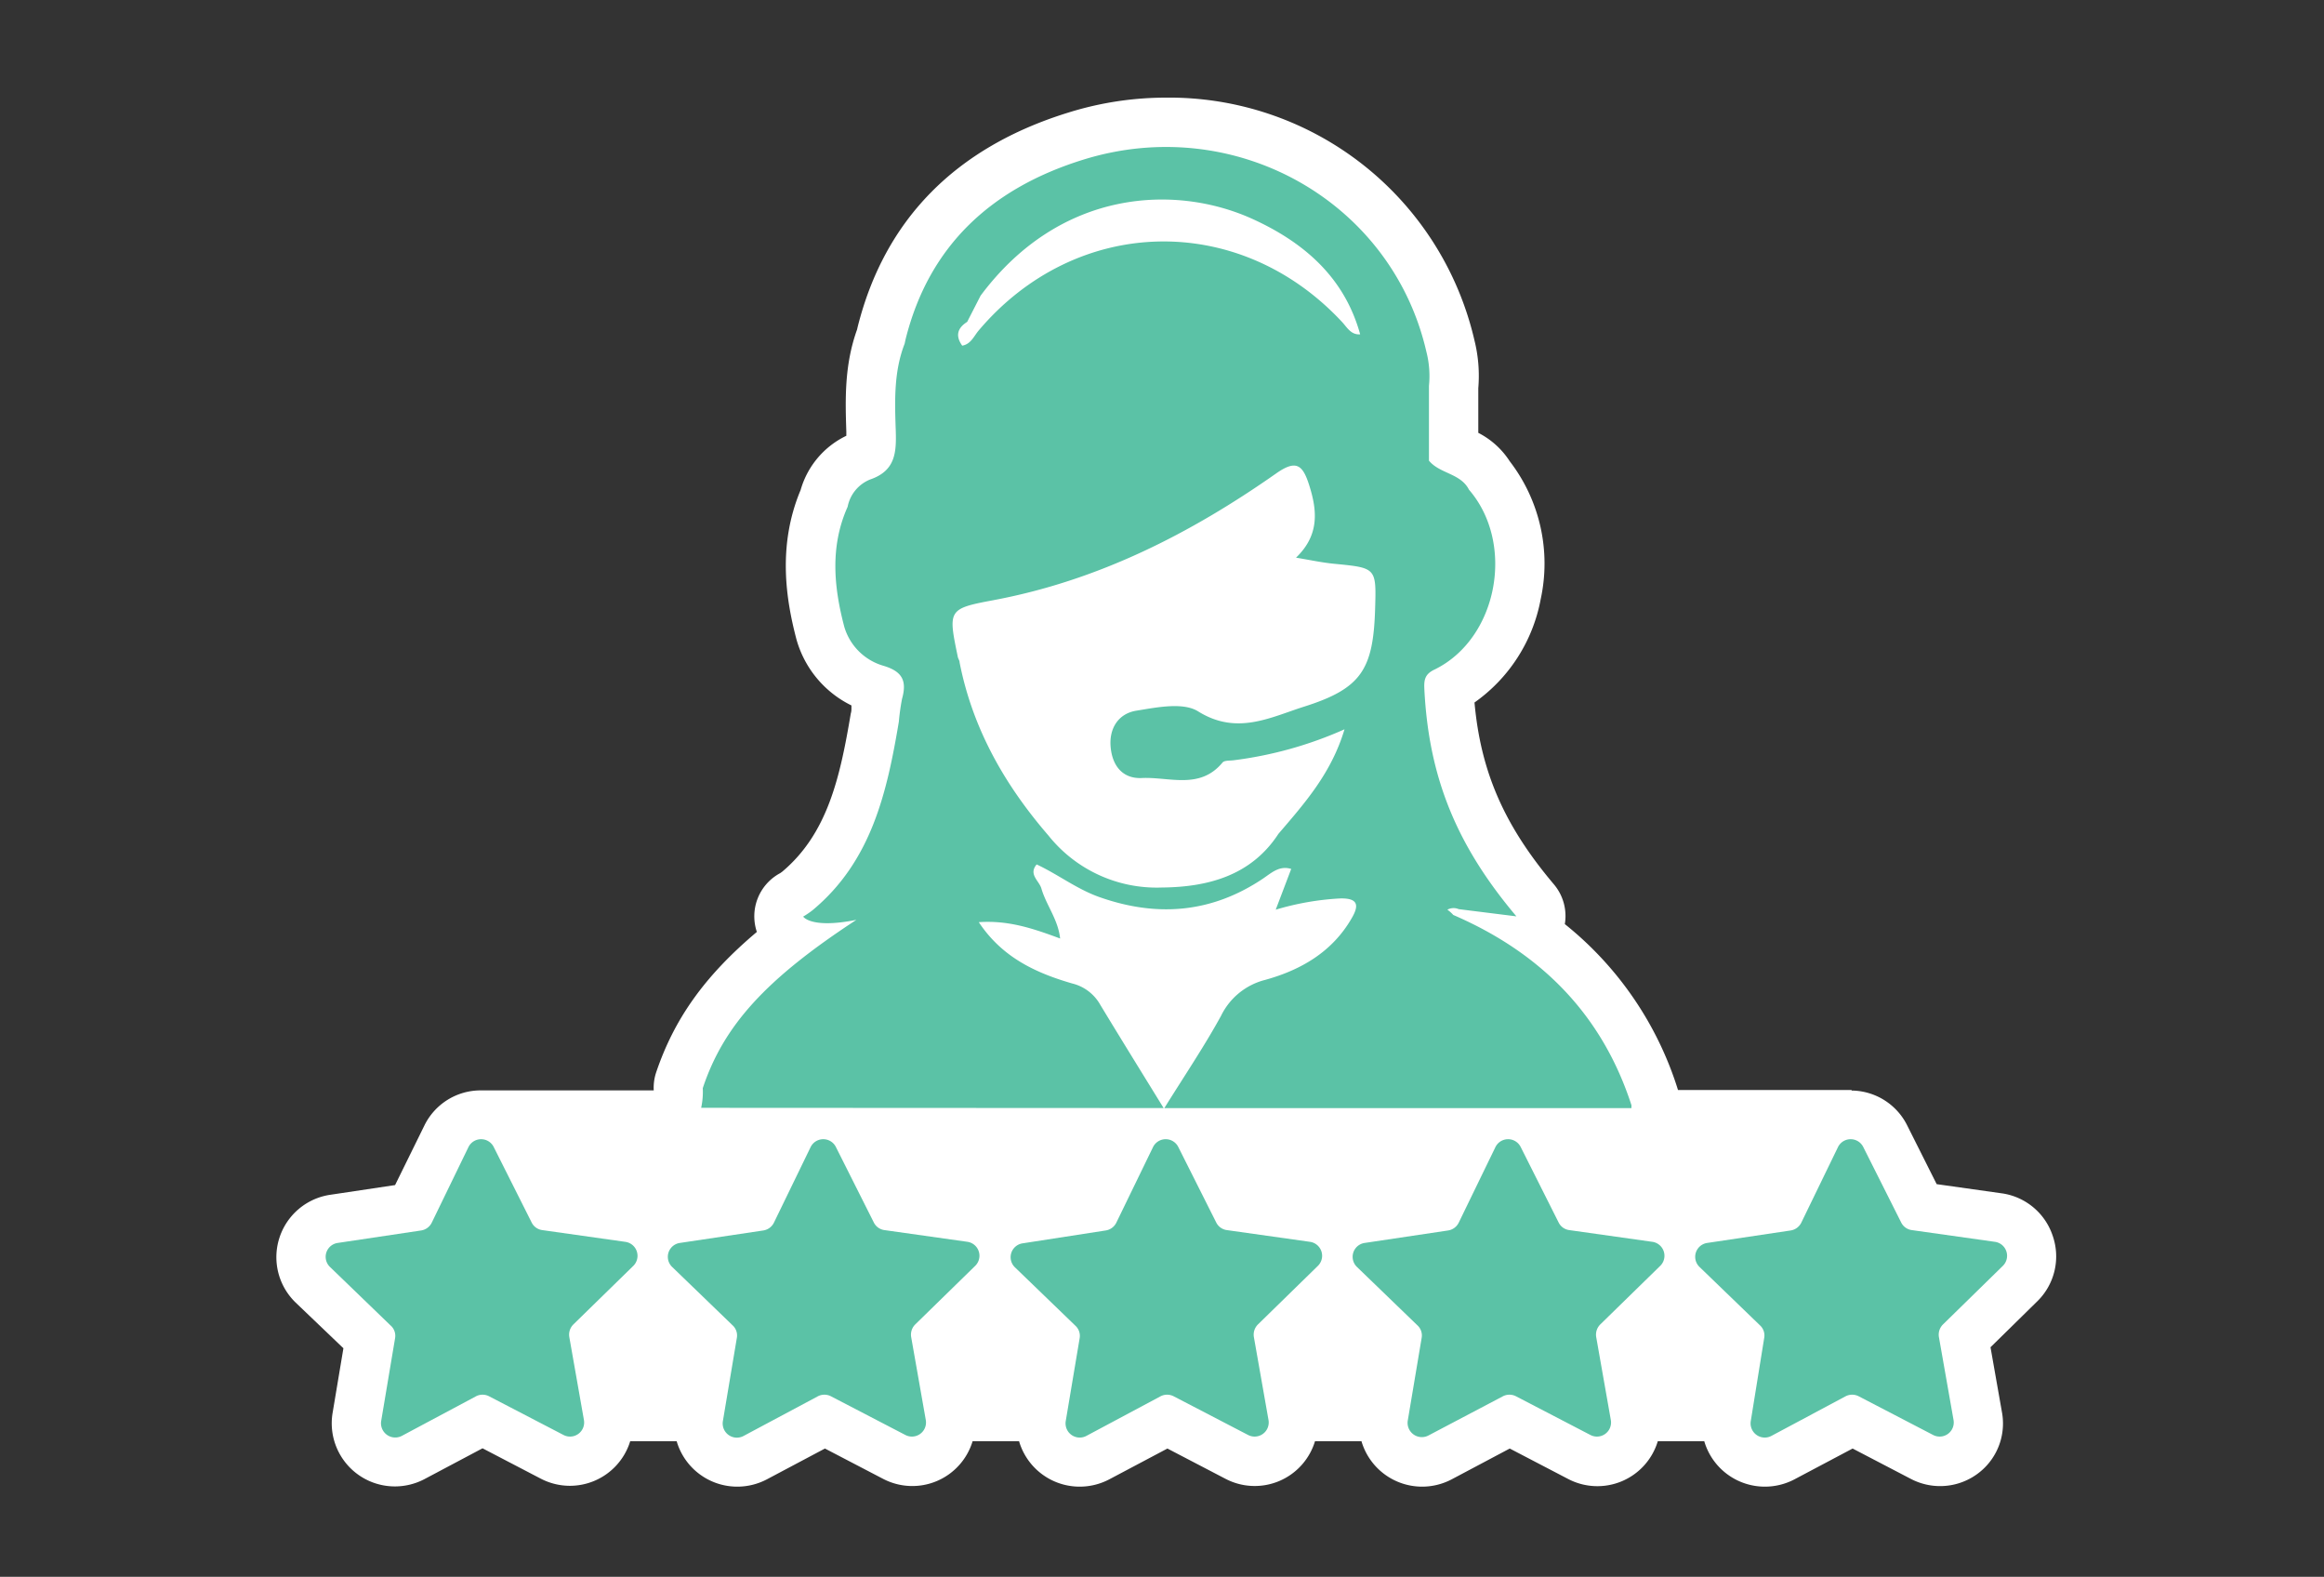 <svg id="Layer_3" data-name="Layer 3" xmlns="http://www.w3.org/2000/svg" viewBox="0 0 300 203.5"><rect x="0" y="0" width="300" height="203.5" fill="#333333" stroke="none"/><defs><style>.cls-1{fill:#fff;}.cls-2{fill:#5bc2a6;}</style></defs><title>amazing-customer-service</title><path class="cls-1" d="M265,159.55a8.12,8.12,0,0,0-6.49-5.53L250,152.82l-3.8-7.57a8.11,8.11,0,0,0-7.18-4.51v-.07H216.61v0A44.23,44.23,0,0,0,202,119.26a6.33,6.33,0,0,0-1.41-5.13c-6.39-7.56-9.44-14.49-10.25-23.47a21,21,0,0,0,8.55-13.36,21.64,21.64,0,0,0-4-17.77,10.52,10.52,0,0,0-4.06-3.67l0-5.77a18.9,18.9,0,0,0-.49-6.14A40.44,40.44,0,0,0,150.48,12.6,42.28,42.28,0,0,0,138,14.5C123.35,19,114.17,28.36,110.7,42.25l-.06.27c-1.67,4.64-1.52,9.14-1.39,13.17,0,.13,0,.33,0,.55a11.15,11.15,0,0,0-5.9,7c-3.08,7.33-1.8,14.43-.56,19.19a13.56,13.56,0,0,0,7.12,8.61l0,.31c0,.24,0,.47-.08.71-1.39,8.27-3,15.51-8.85,20.43l-.28.2a6.32,6.32,0,0,0-3,7.58c-6.79,5.72-10.68,11.27-13,18.13a6.34,6.34,0,0,0-.31,2.32H62.61l-.53,0a8.08,8.08,0,0,0-7.32,4.58L51,152.94l-8.48,1.27a8.14,8.14,0,0,0-4.37,13.88L44.33,174l-1.41,8.43a8.15,8.15,0,0,0,8.07,9.4,8.22,8.22,0,0,0,3.76-.92l7.54-4,7.54,3.93A8.14,8.14,0,0,0,81.35,186h6a8.15,8.15,0,0,0,7.84,5.86,8.22,8.22,0,0,0,3.76-.92l7.54-4,7.54,3.93A8.13,8.13,0,0,0,125.55,186h6a8.15,8.15,0,0,0,7.84,5.86,8.22,8.22,0,0,0,3.76-.92l7.55-4,7.54,3.93A8.13,8.13,0,0,0,169.75,186h6a8.16,8.16,0,0,0,7.84,5.86,8.22,8.22,0,0,0,3.76-.92l7.54-4,7.54,3.93A8.14,8.14,0,0,0,214,186h6a8.15,8.15,0,0,0,7.84,5.86,8.22,8.22,0,0,0,3.76-.92l7.55-4,7.54,3.93a8.14,8.14,0,0,0,10-2,8.05,8.05,0,0,0,1.74-6.61l-1.48-8.39,6.11-6A8.1,8.1,0,0,0,265,159.55Z"/><path class="cls-2" d="M150.21,143c-2.87-4.66-5.56-9-8.18-13.33a5.7,5.7,0,0,0-3.63-2.75c-4.61-1.34-9-3.31-12.05-7.91,3.85-.26,7,.81,10.5,2.11-.26-2.46-1.8-4.31-2.42-6.46-.29-1-1.7-1.82-.61-3.1,2.77,1.29,5.19,3.19,8.12,4.22,7.44,2.62,14.46,2.05,21.08-2.38,1.1-.74,2.13-1.74,3.66-1.26l-2,5.26a35.45,35.45,0,0,1,8.29-1.45c2.48-.07,2.43,1,1.5,2.58-2.5,4.32-6.53,6.65-11.15,7.93a8.71,8.71,0,0,0-5.7,4.64c-2.16,3.94-4.69,7.68-7.32,11.91h60.3c0-.12,0-.25,0-.38-3.82-11.78-11.77-19.7-23-24.55a4.36,4.36,0,0,0-.76-.68,1.67,1.67,0,0,1,1.46-.07l7.45.93c-7.79-9.22-11.3-18-11.88-29.25-.06-1.2,0-2,1.35-2.62,8.13-4,10.41-16.24,4.41-23.19-1.08-2.13-3.77-2.05-5.17-3.75q0-4.83,0-9.65a12.57,12.57,0,0,0-.33-4.4c-4.45-19.4-24.68-30.86-44.24-24.81-11.71,3.62-19.94,10.94-23,23.24l-.11.52c-1.41,3.62-1.28,7.41-1.15,11.17.09,2.81,0,5.22-3.28,6.35a4.77,4.77,0,0,0-2.93,3.53c-2.29,5.11-1.79,10.36-.43,15.5A7.41,7.41,0,0,0,114,85.91c2.54.74,3.08,2,2.44,4.29a29,29,0,0,0-.41,2.94c-1.53,9.11-3.53,18-11.13,24.32a10.54,10.54,0,0,1-1.22.83s1,1.6,6.87.42c-11.68,7.64-17.13,13.62-19.83,21.72a9.72,9.72,0,0,1-.21,2.54ZM124.85,41.54h0l1.73-3.38c10.32-13.85,25.26-14.39,35.13-9.89,6.58,3,11.84,7.5,13.87,14.88-1.18.08-1.67-.87-2.32-1.58-13.3-14.3-34.35-13.8-46.94,1.1-.61.73-1,1.75-2.11,1.94C123.31,43.35,123.58,42.34,124.85,41.54Zm3.42,35.91c13.49-2.53,25.39-8.58,36.48-16.36,2.55-1.79,3.4-1.11,4.22,1.43,1.09,3.37,1.37,6.53-1.67,9.45,1.82.3,3.37.64,4.94.79,5.43.53,5.43.5,5.27,5.82-.24,7.82-1.77,10.27-9.15,12.61-4.36,1.38-8.69,3.74-13.69.62-1.95-1.22-5.35-.52-8-.09-2.26.37-3.52,2.23-3.3,4.69s1.58,4.1,4,4c3.54-.18,7.51,1.55,10.44-2,.24-.29.93-.23,1.41-.29a50.54,50.54,0,0,0,14.34-4c-1.69,5.66-5.15,9.55-8.53,13.49-3.57,5.48-9.26,6.88-15.09,6.93a17.88,17.88,0,0,1-14.59-6.7c-5.64-6.52-9.8-13.8-11.48-22.36,0-.24-.18-.46-.23-.71C122.38,78.7,122.36,78.55,128.28,77.45Z"/><path class="cls-2" d="M124.94,160.27l-10.77-1.52a1.8,1.8,0,0,1-1.38-1l-4.88-9.71a1.82,1.82,0,0,0-3.27,0l-4.74,9.76a1.84,1.84,0,0,1-1.38,1l-10.77,1.61a1.81,1.81,0,0,0-1,3.08l7.82,7.55a1.77,1.77,0,0,1,.55,1.61l-1.8,10.72A1.83,1.83,0,0,0,96,185.31l9.57-5.11a1.85,1.85,0,0,1,1.7,0l9.62,5a1.82,1.82,0,0,0,2.62-1.93l-1.89-10.72a1.86,1.86,0,0,1,.51-1.61l7.78-7.6A1.82,1.82,0,0,0,124.94,160.27Z"/><path class="cls-2" d="M169.14,160.27l-10.77-1.52a1.8,1.8,0,0,1-1.38-1l-4.88-9.71a1.82,1.82,0,0,0-3.27,0l-4.74,9.76a1.84,1.84,0,0,1-1.38,1L132,160.46a1.81,1.81,0,0,0-1,3.08l7.82,7.55a1.77,1.77,0,0,1,.55,1.61l-1.8,10.72a1.83,1.83,0,0,0,2.67,1.89l9.57-5.11a1.85,1.85,0,0,1,1.7,0l9.62,5a1.82,1.82,0,0,0,2.62-1.93l-1.89-10.72a1.86,1.86,0,0,1,.51-1.61l7.78-7.6A1.82,1.82,0,0,0,169.14,160.27Z"/><path class="cls-2" d="M213.34,160.27l-10.77-1.52a1.79,1.79,0,0,1-1.38-1l-4.88-9.71a1.82,1.82,0,0,0-3.27,0l-4.74,9.76a1.84,1.84,0,0,1-1.38,1l-10.77,1.61a1.81,1.81,0,0,0-1,3.08l7.82,7.55a1.77,1.77,0,0,1,.55,1.61l-1.8,10.72a1.84,1.84,0,0,0,2.67,1.89L194,180.2a1.85,1.85,0,0,1,1.7,0l9.62,5a1.82,1.82,0,0,0,2.62-1.93l-1.89-10.72a1.86,1.86,0,0,1,.51-1.61l7.78-7.6A1.82,1.82,0,0,0,213.34,160.27Z"/><path class="cls-2" d="M258.56,163.35a1.82,1.82,0,0,0-1-3.08l-10.77-1.52a1.8,1.8,0,0,1-1.38-1l-4.88-9.71a1.82,1.82,0,0,0-3.27,0l-4.74,9.76a1.84,1.84,0,0,1-1.38,1l-10.77,1.61a1.81,1.81,0,0,0-1,3.08l7.82,7.55a1.77,1.77,0,0,1,.55,1.61L226,183.42a1.83,1.83,0,0,0,2.67,1.89l9.57-5.11a1.85,1.85,0,0,1,1.7,0l9.62,5a1.82,1.82,0,0,0,2.62-1.93l-1.89-10.72a1.86,1.86,0,0,1,.51-1.61Z"/><path class="cls-2" d="M80.74,160.27,70,158.75a1.79,1.79,0,0,1-1.38-1l-4.88-9.71a1.82,1.82,0,0,0-3.27,0l-4.74,9.76a1.84,1.84,0,0,1-1.38,1l-10.77,1.61a1.81,1.81,0,0,0-1,3.08l7.82,7.55A1.77,1.77,0,0,1,51,172.7l-1.8,10.72a1.84,1.84,0,0,0,2.67,1.89l9.57-5.11a1.85,1.85,0,0,1,1.7,0l9.62,5a1.82,1.82,0,0,0,2.62-1.93l-1.89-10.72a1.86,1.86,0,0,1,.51-1.61l7.78-7.6A1.82,1.82,0,0,0,80.74,160.27Z"/></svg>